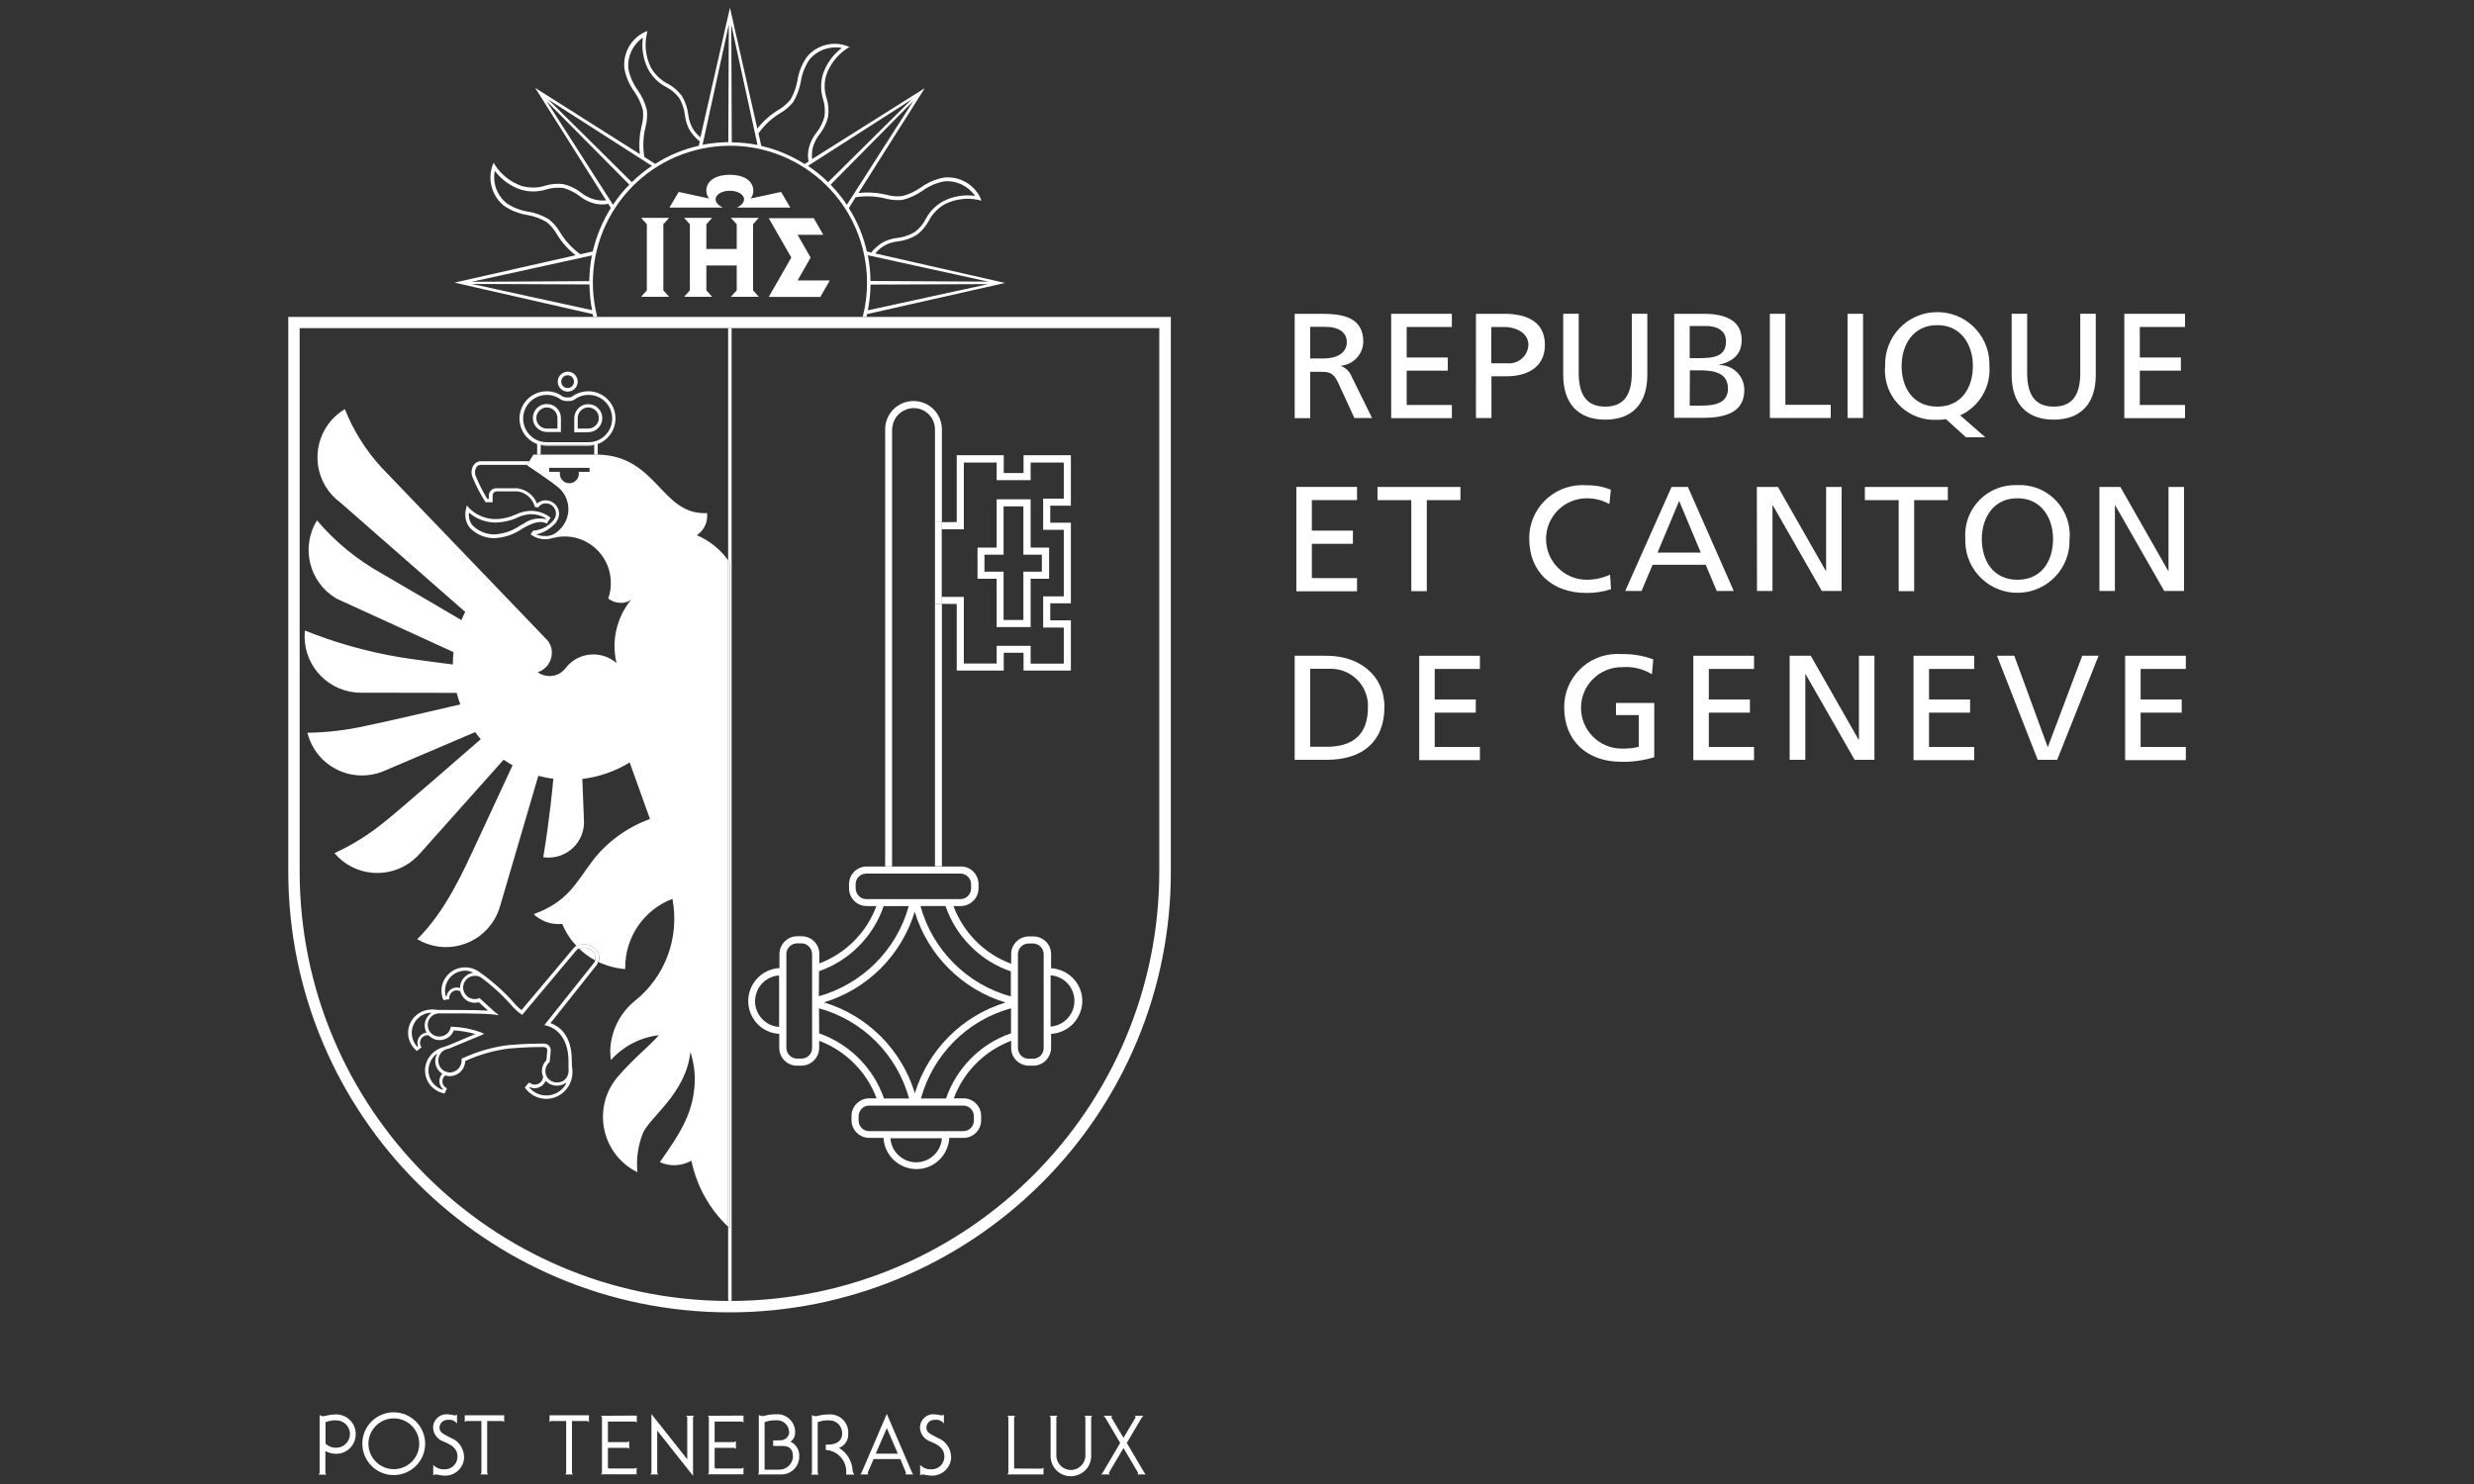 <svg xmlns="http://www.w3.org/2000/svg" xmlns:xlink="http://www.w3.org/1999/xlink" id="Calque_1" x="0px" y="0px" viewBox="0 0 150 90" style="enable-background:new 0 0 150 90;" xml:space="preserve"><rect x="0" y="0" width="150" height="90" fill="#333333" stroke="none"/><style type="text/css">	.st0{fill:url(#);}	.st1{fill:#FFFFFF;}	.st2{fill:none;stroke:#FFFFFF;stroke-width:0.225;}</style><g id="Groupe_33_00000152264739674385032650000005542521355384621234_" transform="translate(1160.608)">	<g>		<g id="Groupe_32_00000070828637556231092940000016530767386221558921_">			<path id="Trac&#xE9;_67_00000050625298333351865640000010657551179172244157_" class="st1" d="M-1124.67,19.05    c0.01,0.05,0.02,0.11,0.03,0.16h0.24c-1.14-4.45,1.54-8.97,5.99-10.11s8.97,1.54,10.11,5.99c0.35,1.35,0.35,2.77,0,4.12h0.03    l0.2,0c0,0,0.02-0.11,0.03-0.16l8.37-1.89l-7.87-1.79c0.14-0.16,0.3-0.31,0.48-0.43c0.27-0.17,0.58-0.27,0.9-0.3    c0.4-0.05,0.78-0.18,1.13-0.39c0.3-0.23,0.55-0.51,0.73-0.85c0.22-0.43,0.57-0.79,1-1.03c0.62-0.3,1.32-0.39,1.99-0.25l0.21,0.05    l-0.08-0.2c-0.41-0.82-1.29-1.3-2.2-1.2c-0.5,0.09-0.98,0.3-1.4,0.6c-0.34,0.24-0.72,0.42-1.12,0.52    c-0.33,0.04-0.66,0.01-0.97-0.08c-0.55-0.13-1.13-0.17-1.69-0.1l4.02-6.36l-6.83,4.3c-0.02-0.22-0.01-0.44,0.03-0.65    c0.08-0.31,0.22-0.6,0.42-0.85c0.25-0.32,0.43-0.68,0.52-1.07c0.05-0.37,0.03-0.75-0.09-1.11c-0.15-0.46-0.16-0.95-0.02-1.42    c0.23-0.65,0.66-1.21,1.23-1.59l0.18-0.11l-0.2-0.08c-0.87-0.29-1.83-0.01-2.4,0.7c-0.29,0.42-0.48,0.91-0.56,1.41    c-0.07,0.41-0.21,0.8-0.42,1.16c-0.21,0.25-0.46,0.47-0.74,0.63c-0.49,0.3-0.92,0.68-1.27,1.13l-1.66-7.33l-1.79,7.86    c-0.17-0.14-0.32-0.31-0.44-0.49c-0.16-0.27-0.27-0.58-0.3-0.9c-0.05-0.4-0.18-0.78-0.39-1.13c-0.23-0.3-0.51-0.55-0.85-0.73    c-0.43-0.22-0.79-0.57-1.03-1c-0.3-0.62-0.39-1.32-0.25-1.99l0.05-0.21l-0.2,0.08c-0.82,0.41-1.3,1.29-1.2,2.2    c0.09,0.51,0.3,0.98,0.6,1.4c0.24,0.34,0.42,0.72,0.52,1.12c0.04,0.33,0.01,0.66-0.08,0.97c-0.13,0.56-0.17,1.13-0.1,1.7    l-6.35-4.02l4.3,6.82c-0.22,0.02-0.44,0.01-0.66-0.04c-0.31-0.08-0.6-0.22-0.85-0.42c-0.32-0.25-0.68-0.43-1.07-0.52    c-0.37-0.05-0.75-0.02-1.11,0.09c-0.46,0.15-0.96,0.15-1.43,0.02c-0.65-0.23-1.21-0.66-1.59-1.23l-0.11-0.18l-0.08,0.2    c-0.29,0.87-0.01,1.83,0.71,2.41c0.42,0.29,0.91,0.48,1.41,0.56c0.41,0.07,0.8,0.21,1.16,0.42c0.26,0.2,0.47,0.46,0.63,0.74    c0.3,0.49,0.68,0.92,1.14,1.28l-7.34,1.66L-1124.67,19.05z M-1107.99,18.82c0.1-0.51,0.16-1.04,0.16-1.56l7.14-0.03    L-1107.99,18.82z M-1100.69,17.08l-7.14-0.04c0-0.52-0.06-1.05-0.16-1.56L-1100.69,17.08z M-1106.92,12.04    c0.34,0.09,0.7,0.12,1.05,0.08c0.43-0.11,0.83-0.3,1.19-0.55c0.39-0.28,0.84-0.48,1.31-0.57c0.74-0.07,1.46,0.27,1.88,0.88    c-0.66-0.09-1.33,0.02-1.92,0.32c-0.46,0.25-0.84,0.63-1.08,1.1c-0.16,0.31-0.39,0.58-0.67,0.78c-0.32,0.19-0.68,0.31-1.05,0.35    c-0.35,0.04-0.69,0.15-0.99,0.34c-0.43,0.33-0.53,0.46-0.57,0.55l-0.28-0.07c-0.21-0.93-0.58-1.82-1.09-2.63l0.41-0.66    C-1108.12,11.87-1107.51,11.89-1106.92,12.04 M-1109.26,12.42c-0.29-0.43-0.62-0.84-0.99-1.22l5.02-5.08L-1109.26,12.42z     M-1105.33,6.03l-5.07,5.02c-0.37-0.37-0.78-0.7-1.22-0.99L-1105.33,6.03z M-1113.3,6.86c0.31-0.18,0.58-0.41,0.8-0.69    c0.22-0.38,0.37-0.8,0.45-1.23c0.07-0.48,0.25-0.93,0.52-1.33c0.48-0.57,1.23-0.84,1.96-0.7c-0.53,0.4-0.93,0.95-1.14,1.58    c-0.15,0.5-0.15,1.04,0.01,1.54c0.1,0.33,0.13,0.68,0.08,1.03c-0.09,0.36-0.26,0.7-0.49,0.99c-0.22,0.27-0.38,0.6-0.46,0.94    c-0.06,0.26-0.07,0.54-0.01,0.8l-0.24,0.16c-0.81-0.51-1.7-0.89-2.63-1.1l-0.17-0.76C-1114.27,7.59-1113.82,7.17-1113.3,6.86     M-1114.68,8.79c-0.51-0.1-1.04-0.15-1.56-0.16l-0.03-7.13L-1114.68,8.79z M-1116.42,1.49l-0.03,7.13    c-0.52,0.01-1.05,0.06-1.56,0.16L-1116.42,1.49z M-1132,17.22l7.13,0.03c0.01,0.52,0.06,1.05,0.16,1.56L-1132,17.22z     M-1121.47,7.71c0.09-0.34,0.12-0.7,0.08-1.05c-0.11-0.43-0.3-0.83-0.55-1.19c-0.28-0.39-0.48-0.83-0.57-1.31    c-0.07-0.74,0.27-1.46,0.88-1.88c-0.09,0.66,0.02,1.33,0.32,1.92c0.25,0.46,0.63,0.84,1.1,1.08c0.31,0.16,0.57,0.39,0.78,0.66    c0.19,0.32,0.31,0.68,0.35,1.05c0.04,0.35,0.15,0.69,0.34,0.99c0.34,0.45,0.47,0.53,0.56,0.58l-0.06,0.28    c-0.94,0.21-1.83,0.58-2.64,1.1l-0.66-0.42C-1121.64,8.91-1121.62,8.3-1121.47,7.71 M-1121.08,10.06    c-0.44,0.29-0.84,0.62-1.22,0.99l-5.07-5.02L-1121.08,10.06z M-1127.47,6.13l5.02,5.07c-0.37,0.37-0.7,0.78-0.99,1.22    L-1127.47,6.13z M-1126.65,14.09c-0.18-0.31-0.41-0.58-0.69-0.8c-0.38-0.22-0.8-0.38-1.23-0.45c-0.47-0.07-0.93-0.25-1.33-0.52    c-0.58-0.48-0.85-1.22-0.71-1.96c0.4,0.53,0.95,0.93,1.58,1.14c0.5,0.15,1.04,0.15,1.54-0.01c0.33-0.1,0.68-0.13,1.03-0.09    c0.36,0.1,0.7,0.26,0.99,0.49c0.27,0.22,0.6,0.38,0.94,0.46c0.26,0.06,0.54,0.07,0.8,0.01l0.16,0.25    c-0.51,0.81-0.88,1.71-1.1,2.64l-0.75,0.17C-1125.91,15.07-1126.33,14.61-1126.65,14.09 M-1124.72,15.49    c-0.1,0.51-0.15,1.03-0.16,1.56l-7.13,0.04L-1124.72,15.49z"></path>			<path id="Trac&#xE9;_68_00000013894965084411388350000002140122519515178889_" class="st1" d="M-1143.13,19.22v33.62    c0,14.78,11.98,26.75,26.76,26.75c7.09,0,13.89-2.82,18.91-7.83c5.03-5.01,7.86-11.82,7.84-18.92V19.22L-1143.13,19.22z     M-1116.25,78.89h-0.21v0.01c-14.36-0.05-25.98-11.7-25.98-26.06V19.9l26.19,0V78.89z M-1090.32,52.84    c0,14.34-11.59,25.99-25.93,26.06v-59l25.93,0V52.84z"></path>							<rect id="Rectangle_2485_00000084498928093818424650000018061924862133203129_" x="-1103.92" y="36.64" class="st1" width="0.42" height="15.9"></rect>			<path id="Trac&#xE9;_69_00000033343884660330791040000000287885866598468786_" class="st1" d="M-1106.52,26.03    c0-0.07,0.01-0.14,0.03-0.2c0.04-0.27,0.17-0.51,0.36-0.7c0.08-0.08,0.17-0.15,0.27-0.2c0.61-0.36,1.4-0.16,1.76,0.45    c0.12,0.2,0.18,0.43,0.18,0.66v5.63h0.42v-5.63c0-0.95-0.77-1.72-1.72-1.72c-0.95,0-1.72,0.77-1.72,1.72v26.51h0.42    L-1106.52,26.03z"></path>			<path id="Trac&#xE9;_70_00000099635793282478518460000000139427834261138052_" class="st1" d="M-1130.64,32.64    c0.6-0.03,1.18-0.22,1.67-0.56c0.07-0.04,0.15-0.08,0.21-0.12c0.75-0.41,1.06-0.3,1.21-0.25l0.02,0.01l0.08,0.03l0.04-0.07    l0.13-0.2l0.05-0.08l-0.07-0.06c-0.33-0.24-0.73-0.36-1.14-0.36c-0.31,0.01-0.61,0.09-0.89,0.22c-0.39,0.18-0.81,0.28-1.23,0.28    c-0.6,0-1.18-0.24-1.61-0.67l-0.14-0.16l-0.04,0.2c-0.11,0.4-0.03,0.83,0.22,1.15C-1131.74,32.41-1131.2,32.64-1130.64,32.64     M-1132.17,31.09c0.45,0.39,1.02,0.6,1.62,0.6c0.45-0.01,0.9-0.11,1.31-0.3c0.25-0.12,0.53-0.19,0.81-0.21    c0.33,0,0.65,0.09,0.93,0.26l-0.03,0.04c-0.46-0.1-0.95,0-1.33,0.28c-0.07,0.04-0.14,0.08-0.22,0.12c-0.46,0.32-1,0.5-1.56,0.53    c-0.5,0-0.97-0.2-1.32-0.55C-1132.13,31.65-1132.21,31.37-1132.17,31.09"></path>			<path id="Trac&#xE9;_71_00000150080804459672144690000000375672011981984189_" class="st1" d="M-1126.19,23.75    c0.33,0,0.61-0.27,0.61-0.6c0-0.33-0.27-0.61-0.6-0.61c-0.33,0-0.61,0.27-0.61,0.6C-1126.8,23.47-1126.53,23.75-1126.19,23.75     M-1126.47,22.87c0.15-0.15,0.4-0.15,0.55,0c0.15,0.15,0.15,0.4,0,0.55c-0.15,0.15-0.4,0.15-0.55,0l0,0    c-0.07-0.07-0.11-0.17-0.11-0.28C-1126.58,23.04-1126.54,22.94-1126.47,22.87"></path>			<path id="Trac&#xE9;_72_00000163033552996089256380000017799790872569977993_" class="st1" d="M-1113.36,62.7v0.86    c0,0.59,0.48,1.07,1.08,1.07h0.26c0.59,0,1.07-0.48,1.08-1.07v-0.44c1.61,0.61,2.88,1.88,3.48,3.49h-0.44    c-0.59,0-1.08,0.48-1.08,1.07v0.26c0,0.59,0.48,1.07,1.08,1.07h0.86c0.06,1.1,1,1.94,2.1,1.89c1.02-0.05,1.83-0.87,1.89-1.89    h0.86c0.59,0,1.07-0.48,1.07-1.07v-0.26c0-0.59-0.48-1.07-1.07-1.07c0,0,0,0,0,0h-0.59c0.6-1.61,1.87-2.88,3.48-3.49v0.44    c0,0.59,0.48,1.07,1.08,1.07h0.26c0.59,0,1.07-0.48,1.08-1.07V62.7c1.1-0.06,1.94-1,1.89-2.09c-0.05-1.02-0.87-1.83-1.89-1.89    v-0.86c0-0.59-0.48-1.07-1.08-1.07l-0.26,0c-0.59,0-1.08,0.48-1.08,1.07v0.59c-1.62-0.6-2.89-1.88-3.5-3.5h0.44    c0.59,0,1.08-0.48,1.08-1.07c0,0,0,0,0,0v-0.26c0-0.59-0.48-1.08-1.08-1.07h-5.7c-0.59,0-1.07,0.48-1.07,1.07v0.26    c0,0.59,0.48,1.07,1.07,1.07c0,0,0,0,0,0h0.59c-0.6,1.61-1.86,2.87-3.46,3.48v-0.58c0-0.59-0.48-1.07-1.08-1.07h-0.26    c-0.59,0-1.07,0.48-1.08,1.07v0.86c-1.1,0.06-1.94,1-1.89,2.09C-1115.19,61.84-1114.38,62.65-1113.36,62.7 M-1096.91,59.15    c0.86,0.06,1.51,0.81,1.44,1.67c-0.06,0.77-0.67,1.38-1.44,1.44V59.15z M-1098.89,57.86c0-0.17,0.07-0.33,0.19-0.45    c0.12-0.12,0.28-0.19,0.46-0.19h0.26c0.36,0,0.65,0.29,0.65,0.65v5.7c0,0.36-0.29,0.64-0.65,0.64h-0.26    c-0.36,0-0.64-0.29-0.65-0.64V57.86z M-1105.06,70.49c-0.82,0-1.51-0.64-1.56-1.46h3.12    C-1103.55,69.85-1104.24,70.49-1105.06,70.49 M-1102.21,67.05c0.36,0,0.65,0.29,0.65,0.65c0,0,0,0,0,0v0.26    c0,0.36-0.29,0.64-0.65,0.64l-5.7,0c-0.36,0-0.64-0.29-0.64-0.64l0,0V67.7c0-0.36,0.29-0.65,0.64-0.65c0,0,0,0,0,0H-1102.21z     M-1099.32,62.67c-1.85,0.64-3.29,2.1-3.93,3.95l-1.52,0c0.73-2.66,2.8-4.74,5.46-5.47V62.67z M-1105.14,66.3    c-0.8-2.64-2.87-4.71-5.51-5.51c2.64-0.8,4.7-2.86,5.5-5.5c0.8,2.64,2.87,4.71,5.51,5.51    C-1102.27,61.6-1104.33,63.67-1105.14,66.3 M-1101.75,57.39c0.68,0.69,1.52,1.21,2.43,1.52v1.52c-2.66-0.73-4.74-2.81-5.48-5.48    h1.52C-1102.96,55.88-1102.44,56.71-1101.75,57.39 M-1108.08,54.53c-0.36,0-0.64-0.29-0.65-0.65v-0.26    c0-0.36,0.29-0.64,0.65-0.64h5.7c0.36,0,0.65,0.29,0.65,0.64c0,0,0,0,0,0v0.26c0,0.36-0.29,0.65-0.65,0.65H-1108.08z     M-1110.95,58.9c1.84-0.64,3.29-2.1,3.92-3.95h1.52c-0.73,2.65-2.8,4.72-5.45,5.47L-1110.95,58.9z M-1110.95,61.15    c2.66,0.73,4.73,2.81,5.46,5.47l-1.52,0c-0.64-1.85-2.09-3.3-3.93-3.95L-1110.95,61.15z M-1112.93,57.86    c0-0.36,0.29-0.64,0.65-0.65h0.26c0.36,0,0.64,0.29,0.65,0.65v5.7c0,0.36-0.29,0.64-0.65,0.64h-0.26c-0.36,0-0.64-0.29-0.65-0.64    V57.86z M-1114.37,59.61c0.27-0.27,0.63-0.43,1-0.45v3.12c-0.82-0.05-1.46-0.74-1.46-1.56    C-1114.82,60.3-1114.66,59.9-1114.37,59.61"></path>			<path id="Trac&#xE9;_73_00000036963108678546320010000008792823155871389351_" class="st1" d="M-1136.73,85.65    c-1.05,0-1.91,0.85-1.91,1.9c0,1.05,0.85,1.91,1.9,1.91c1.05,0,1.91-0.85,1.91-1.9C-1134.83,86.51-1135.68,85.66-1136.73,85.65    C-1136.73,85.65-1136.73,85.65-1136.73,85.65 M-1136.73,89.1c-0.85,0-1.54-0.69-1.54-1.54c0-0.85,0.69-1.54,1.54-1.54    c0.85,0,1.54,0.69,1.54,1.54c0,0,0,0,0,0C-1135.19,88.41-1135.88,89.1-1136.73,89.1"></path>			<path id="Trac&#xE9;_74_00000067226117999697371460000009028567305421611683_" class="st1" d="M-1127.29,86.24    c0.03-0.02,0.07-0.04,0.1-0.06h0.91v3.13c0,0.03-0.06,0.11-0.06,0.11h0.47c0,0-0.06-0.08-0.06-0.11v-3.13h0.93    c0.04,0.02,0.07,0.04,0.1,0.06v-0.41h-2.39V86.24z"></path>			<path id="Trac&#xE9;_75_00000136396257514533523580000001401637617628187571_" class="st1" d="M-1132.43,86.24    c0.03-0.02,0.06-0.04,0.1-0.06h0.91v3.13c0,0.03-0.06,0.11-0.06,0.11h0.47c0,0-0.06-0.08-0.06-0.11v-3.13h0.93    c0.04,0.02,0.07,0.04,0.1,0.06v-0.41l-2.39,0V86.24z"></path>			<path id="Trac&#xE9;_76_00000072973131472580409290000004869777857016724399_" class="st1" d="M-1123.75,85.86h-0.42    c0,0,0.06,0.07,0.06,0.1v3.34c-0.01,0.04-0.03,0.08-0.06,0.11h2.16V89c0,0-0.08,0.06-0.11,0.06h-1.56    c-0.03-0.01-0.05-0.02-0.07-0.04v-1.21h1.18c0.04,0,0.11,0.06,0.11,0.06V87.4c-0.03,0.03-0.07,0.05-0.11,0.06h-1.18v-1.25h1.64    c0.03,0,0.11,0.06,0.11,0.06v-0.42L-1123.75,85.86L-1123.75,85.86z"></path>			<path id="Trac&#xE9;_77_00000145050890208892688930000015821136487101390232_" class="st1" d="M-1117.27,85.86h-0.42    c0,0,0.06,0.07,0.06,0.1v3.34c0,0.03-0.06,0.11-0.06,0.11h2.16V89c0,0-0.08,0.06-0.11,0.06h-1.56c-0.03-0.01-0.05-0.02-0.08-0.04    v-1.21h1.18c0.04,0,0.11,0.06,0.11,0.06V87.4c-0.03,0.03-0.07,0.05-0.11,0.06h-1.18v-1.25h1.64c0.03,0,0.11,0.06,0.11,0.06v-0.42    L-1117.27,85.86L-1117.27,85.86z"></path>			<path id="Trac&#xE9;_78_00000043444501641544377030000000553306521476919939_" class="st1" d="M-1118.94,85.86h-0.06    c0,0,0.06,0.08,0.06,0.11v2.53l-2.17-2.74v3.55c0,0.03-0.06,0.11-0.06,0.11h0.47c-0.03-0.03-0.05-0.07-0.06-0.11v-2.55l2.17,2.74    v-3.53c0-0.03,0.06-0.11,0.06-0.11L-1118.94,85.86L-1118.94,85.86z"></path>			<path id="Trac&#xE9;_79_00000149346429238625339400000009389659536919663759_" class="st1" d="M-1140.22,85.78    c-0.22,0-0.45,0.03-0.66,0.09c-0.04,0.01-0.09,0.02-0.14,0.02c-0.03,0-0.07-0.01-0.1-0.02c-0.04-0.01-0.08-0.03-0.11-0.05v3.5    c0,0.03-0.06,0.11-0.06,0.11h0.47c-0.03-0.03-0.05-0.07-0.06-0.11v-1.32c0.2,0.11,0.42,0.17,0.65,0.17    c0.66,0,1.19-0.53,1.19-1.19C-1139.03,86.31-1139.57,85.78-1140.22,85.78 M-1140.22,87.8c-0.24,0.01-0.48-0.08-0.65-0.25v-1.3    c0.21-0.08,0.43-0.12,0.65-0.11c0.46,0,0.83,0.37,0.83,0.83C-1139.39,87.43-1139.77,87.8-1140.22,87.8"></path>			<path id="Trac&#xE9;_80_00000133510668227326159070000003535444213932011963_" class="st1" d="M-1133.26,87.21    c-0.46-0.25-0.7-0.31-0.7-0.64c0.01-0.26,0.23-0.47,0.5-0.46c0.01,0,0.01,0,0.02,0c0.2-0.03,0.41,0.05,0.54,0.22v-0.54    c-0.03,0.03-0.07,0.04-0.12,0.05c-0.06,0-0.33-0.07-0.49-0.07c-0.45-0.02-0.82,0.34-0.84,0.78c0,0.01,0,0.01,0,0.02    c0.01,0.39,0.27,0.74,0.65,0.86c0.28,0.13,0.83,0.32,0.83,0.9c0.01,0.43-0.34,0.78-0.76,0.78c-0.02,0-0.03,0-0.05,0    c-0.25,0.01-0.49-0.09-0.66-0.27v0.63c0.04-0.03,0.1-0.04,0.15-0.05c0.07,0,0.32,0.07,0.49,0.07c0.63,0.05,1.19-0.43,1.23-1.06    c0-0.03,0-0.06,0-0.09C-1132.49,87.84-1132.79,87.39-1133.26,87.21"></path>			<path id="Trac&#xE9;_81_00000175319658534291491180000017547519889864161187_" class="st1" d="M-1112.68,87.43    c0.18-0.12,0.28-0.31,0.28-0.53c0.03-0.6-0.44-1.11-1.03-1.13c-0.05,0-0.11,0-0.16,0c-0.22,0-0.45,0.03-0.66,0.09    c-0.04,0.01-0.09,0.02-0.14,0.02c-0.03,0-0.07-0.01-0.1-0.02c-0.04-0.01-0.08-0.03-0.11-0.05v3.5c0,0.03-0.06,0.11-0.06,0.11    h0.47l0,0h0.98c0.59-0.01,1.06-0.49,1.06-1.08C-1112.12,87.96-1112.33,87.6-1112.68,87.43 M-1113.37,89.13h-0.88v-2.88    c0.21-0.08,0.43-0.12,0.65-0.11c0.4-0.06,0.77,0.22,0.83,0.62c0.01,0.05,0.01,0.1,0.01,0.15c-0.04,0.25-0.26,0.44-0.52,0.44    c-0.23,0-0.27,0.01-0.45,0.01v0.33l0.55,0c0.57,0,0.65,0.33,0.65,0.67C-1112.56,88.8-1112.93,89.14-1113.37,89.13"></path>			<path id="Trac&#xE9;_82_00000011719633064253347060000013991649889512341134_" class="st1" d="M-1109.74,87.81    c0.35-0.13,0.58-0.47,0.56-0.84c0.05-0.61-0.41-1.15-1.02-1.19c-0.06,0-0.11,0-0.17,0c-0.22,0-0.45,0.03-0.66,0.09    c-0.04,0.01-0.09,0.02-0.14,0.02c-0.03,0-0.07-0.01-0.1-0.02c-0.03-0.01-0.11-0.05-0.11-0.05v3.5c0,0.03-0.06,0.11-0.06,0.11    h0.47c0,0-0.06-0.08-0.06-0.11v-3.07c0.21-0.08,0.43-0.12,0.65-0.11c0.43-0.03,0.8,0.29,0.83,0.72c0,0.04,0,0.08,0,0.12    c0,0.39-0.34,0.63-0.83,0.63h-0.16v0.32c0.72,0.05,1.28,0.66,1.24,1.39v0.11h0.49c-0.04-0.06-0.08-0.13-0.1-0.2    C-1108.93,88.64-1109.24,88.11-1109.74,87.81"></path>			<path id="Trac&#xE9;_83_00000120539368244220945900000007548292006840089262_" class="st1" d="M-1106.84,85.75l-1.53,3.56    c-0.02,0.04-0.05,0.08-0.08,0.11h0.49c0,0-0.05-0.06-0.04-0.11l0.36-0.82h1.62l0.34,0.82c0.01,0.05-0.04,0.11-0.04,0.11h0.49    c-0.03-0.03-0.06-0.07-0.08-0.11L-1106.84,85.75z M-1107.51,88.16l0.67-1.55l0.67,1.55H-1107.51z"></path>			<path id="Trac&#xE9;_84_00000092430296504380659150000009486449383963949499_" class="st1" d="M-1103.74,87.21    c-0.46-0.25-0.7-0.31-0.7-0.64c0.01-0.27,0.23-0.47,0.5-0.46c0.01,0,0.01,0,0.02,0c0.2-0.03,0.41,0.05,0.54,0.22v-0.54    c-0.03,0.03-0.07,0.04-0.12,0.05c-0.06,0-0.33-0.07-0.49-0.07c-0.45-0.02-0.82,0.34-0.84,0.78c0,0.01,0,0.01,0,0.02    c0.01,0.39,0.27,0.74,0.65,0.86c0.28,0.13,0.83,0.32,0.83,0.9c0.01,0.43-0.34,0.78-0.76,0.78c-0.02,0-0.03,0-0.05,0    c-0.25,0.01-0.49-0.09-0.66-0.27v0.63c0.04-0.03,0.09-0.04,0.15-0.05c0.07,0,0.32,0.07,0.49,0.07c0.64,0.05,1.19-0.43,1.24-1.06    c0-0.03,0-0.06,0-0.09C-1102.96,87.84-1103.27,87.39-1103.74,87.21"></path>			<path id="Trac&#xE9;_85_00000108999637108945290240000010133393145032118410_" class="st1" d="M-1091.23,89.31l-1.06-1.8l0.91-1.54    c0.03-0.04,0.06-0.08,0.1-0.11h-0.52c0,0,0.06,0.07,0.04,0.11l-0.73,1.23l-0.73-1.23c-0.02-0.04,0.04-0.11,0.04-0.11h-0.52    c0.03,0.03,0.07,0.07,0.1,0.11l0.91,1.54l-1.06,1.8c-0.03,0.04-0.06,0.08-0.1,0.11h0.52c0,0-0.06-0.07-0.04-0.11l0.88-1.49    l0.88,1.49c0.02,0.04-0.04,0.11-0.04,0.11h0.52C-1091.17,89.39-1091.21,89.35-1091.23,89.31"></path>			<path id="Trac&#xE9;_86_00000141454610869782316620000003811513810206578344_" class="st1" d="M-1094.8,85.86h-0.06    c0.03,0.03,0.05,0.07,0.06,0.11v2.3l0,0c0,0.48-0.39,0.88-0.88,0.88c-0.48,0-0.88-0.39-0.88-0.88c0,0,0,0,0,0v-2.3    c0-0.03,0.06-0.11,0.06-0.11h-0.47c0,0,0.06,0.08,0.06,0.11v2.3c-0.02,0.68,0.52,1.25,1.2,1.26s1.25-0.52,1.26-1.2    c0-0.02,0-0.04,0-0.06v-2.3c0-0.03,0.06-0.11,0.06-0.11H-1094.8z"></path>			<path id="Trac&#xE9;_87_00000084528397294458068700000016784913510388676504_" class="st1" d="M-1099.12,89.06v-3.09    c0-0.04,0.06-0.11,0.06-0.11h-0.47c0,0,0.06,0.08,0.06,0.11v3.34c0,0.03-0.06,0.11-0.06,0.11h2.19v-0.41    c-0.03,0.03-0.07,0.05-0.11,0.06L-1099.12,89.06z"></path>			<path id="Trac&#xE9;_88_00000061443629662800285100000002170969266855715995_" class="st1" d="M-1102.17,32.09v-4.04l1.99,0v1.07    h2.06v-1.07h2.01v2.19h-1.25v1.89h1.25v4.04h-1.25v1.89h1.25v2.19h-2.01v-1.08h-2.06v1.07h-1.99v-4.04h-1.33v0.42l0.9,0.01v4.04    h2.85v-1.08h1.2v1.08h2.87v-3.05h-1.25v-1.03h1.25V31.7h-1.25v-1.03h1.25v-3.06l-2.87,0v1.08h-1.2v-1.08l-2.85,0v4.05l-0.9,0.01    v0.43H-1102.17z"></path>			<path id="Trac&#xE9;_89_00000053532537538452261690000003106210879105990819_" class="st1" d="M-1103.92,36.64h0.42v-0.42h-0.01    v-4.13h0.01v-0.43h-0.42V36.64z"></path>			<path id="Trac&#xE9;_90_00000017479461884348817610000008978725476444495771_" class="st1" d="M-1100.18,38.03l2.06,0V35.1h1.12    v-1.89l-1.12,0v-2.93h-2.06v2.93h-1.16v1.89h1.16V38.03z M-1100.92,34.67v-1.03h1.16v-2.93h1.2v2.93h1.12v1.03h-1.12v2.93h-1.2    v-2.93H-1100.92z"></path>			<path id="Trac&#xE9;_91_00000173159812856562757460000017520789005206256023_" class="st1" d="M-1127.82,26.95l3.24,0v0.62h0.13    c0.03,0,0.05,0,0.08,0v-0.64c0.85-0.31,1.29-1.26,0.98-2.12c-0.24-0.65-0.86-1.08-1.55-1.08c-0.36,0-0.71,0.12-1,0.33    c-0.07,0.04-0.15,0.05-0.22,0.04h-0.04c-0.09,0.01-0.18-0.01-0.27-0.04c-0.29-0.22-0.63-0.33-0.99-0.33    c-0.91,0-1.65,0.74-1.65,1.65c0,0.44,0.17,0.86,0.48,1.17c0.17,0.17,0.37,0.3,0.59,0.38v0.64h0.21L-1127.82,26.95z     M-1128.47,26.4c-0.56-0.56-0.56-1.47,0-2.03c0.51-0.51,1.31-0.56,1.88-0.13c0.12,0.06,0.26,0.09,0.4,0.08h0.04    c0.12,0.01,0.25-0.01,0.36-0.08c0.25-0.19,0.55-0.29,0.87-0.29c0.79,0,1.43,0.64,1.43,1.43c0,0,0,0,0,0    c0,0.79-0.64,1.44-1.43,1.44c0,0,0,0,0,0h-2.53C-1127.84,26.82-1128.2,26.67-1128.47,26.4"></path>			<path id="Trac&#xE9;_92_00000178192487808724056670000006497838950251100800_" class="st1" d="M-1127.81,26.99    c0.12,0.03,0.24,0.04,0.36,0.04l2.53,0c0.12,0,0.24-0.01,0.35-0.04v0.58l0,0v-0.62l-3.24,0v0.62l0,0L-1127.81,26.99z"></path>			<path id="Trac&#xE9;_93_00000165200698450747432230000013757831926168630144_" class="st1" d="M-1126.71,26.2h0.11v-0.85    c0-0.47-0.38-0.85-0.85-0.85c-0.47,0-0.85,0.38-0.85,0.85c0,0.47,0.38,0.85,0.85,0.85L-1126.71,26.2z M-1128.09,25.35    c0-0.35,0.29-0.64,0.64-0.64s0.64,0.29,0.64,0.64v0.64c-0.21,0-0.64,0-0.64,0C-1127.81,25.99-1128.09,25.71-1128.09,25.35    C-1128.09,25.35-1128.09,25.35-1128.09,25.35"></path>			<path id="Trac&#xE9;_94_00000167376689395739146070000016049773898860337543_" class="st1" d="M-1124.94,26.21    c0.47,0,0.85-0.38,0.85-0.85c0-0.47-0.38-0.85-0.85-0.85c-0.47,0-0.85,0.38-0.85,0.86v0.85h0.11L-1124.94,26.21z M-1125.58,25.35    c0-0.35,0.29-0.64,0.64-0.64s0.64,0.29,0.64,0.64c0,0.35-0.29,0.64-0.64,0.64c0,0-0.43,0-0.64,0V25.35z"></path>			<path id="Trac&#xE9;_95_00000017482585708168321330000009170764664206107580_" class="st1" d="M-1116.36,11.57    c0.82,0,1.24,0.62,0.43,1.02l3.24,0l-0.56-0.95l-1.85,0.4c0.34-0.38,0.27-1.43-1.25-1.44h-0.01c-1.53,0.01-1.6,1.05-1.25,1.44    l-1.85-0.4l-0.56,0.95l3.24,0C-1117.6,12.19-1117.17,11.57-1116.36,11.57"></path>			<path id="Trac&#xE9;_96_00000114765107984001007430000014313163335118368435_" class="st1" d="M-1120.04,13.21l-1.7,0l0.35,0.39v4.01    l-0.35,0.39h1.7l-0.35-0.39v-4.01L-1120.04,13.21z"></path>			<path id="Trac&#xE9;_97_00000014609915271194902230000003760202232849108920_" class="st1" d="M-1114.6,13.21l-1.7,0l0.36,0.39v1.5    l-1.84,0v-1.5l0.35-0.39l-1.7,0l0.35,0.39v4.01l-0.35,0.39h1.7l-0.35-0.39v-1.51h1.84v1.51l-0.36,0.39h1.7l-0.35-0.39v-4.01    L-1114.6,13.21z"></path>			<path id="Trac&#xE9;_98_00000080896520651046008710000017280653232630209947_" class="st1" d="M-1111.46,15.62l-0.79-1.38l1.56,0    l-0.58-1.01l-2.73,0l1.37,2.39l-1.37,2.39l3.13,0l0.57-1h-1.95L-1111.46,15.62z"></path>			<path id="Trac&#xE9;_99_00000155121869493286086930000000544926678262968982_" class="st1" d="M-1124.59,58.39L-1124.59,58.39    L-1124.59,58.39L-1124.59,58.39l-2.91,3.65l-0.1,0.13l0.16,0.04c0.84,0.24,1.32,1.07,1.3,2.22c0,0.08,0,0.12,0,0.17    c0.01,0.33,0.06,0.67-0.3,0.94c-0.3,0.18-0.68,0.13-0.93-0.12c-0.25-0.29-0.23-0.73,0.06-0.99l0.03-0.03l0-0.04    c0-0.02,0.06-0.46,0.06-0.65c0.01-0.11-0.03-0.22-0.11-0.3c-0.11-0.09-0.25-0.14-0.39-0.12h-0.09c-0.28,0-0.87,0-1.95,0.09    c-0.94,0.11-1.85,0.37-2.71,0.76l-0.08,0.03l-0.07,0.03v0.07c0.02,0.39-0.26,0.72-0.65,0.77c-0.39,0.03-0.73-0.26-0.76-0.65    c-0.04-0.39,0.24-0.75,0.63-0.79c0,0,0,0,0,0l1.93-0.8l0.22-0.1l-0.22-0.1c-0.55-0.2-1.12-0.31-1.71-0.33l-0.09-0.01l-0.02,0.09    c-0.1,0.37-0.49,0.59-0.87,0.49s-0.59-0.49-0.49-0.87c0.09-0.32,0.39-0.53,0.71-0.51h0.02c0.03,0,2.51-0.02,3.18,0.06l0.38,0.05    l-0.3-0.24l-0.83-0.76l-0.04-0.04l-0.06,0.02c-0.25,0.09-0.53,0.03-0.72-0.15c-0.28-0.27-0.29-0.7-0.03-0.99    c0.22-0.24,0.58-0.3,0.87-0.15c0.72,0.53,1.38,1.14,1.97,1.82c0.14,0.15,0.29,0.29,0.47,0.41l0.08,0.06l0.06-0.07    c0.12-0.15,3.07-3.65,3.23-3.85c0.04-0.05,0.1-0.09,0.16-0.12c-0.05-0.05-0.1-0.11-0.15-0.16c-0.07,0.04-0.13,0.09-0.18,0.15    c-0.14,0.18-2.72,3.24-3.16,3.76c-0.13-0.1-0.24-0.21-0.35-0.32c-0.6-0.7-1.28-1.32-2.02-1.86c-0.01-0.01-0.02-0.01-0.04-0.02    c-0.27-0.24-0.6-0.38-0.96-0.39c-0.78-0.03-1.44,0.57-1.48,1.35c-0.01,0.19,0.02,0.38,0.09,0.56l0.03,0.07l0.08-0.01l0.19-0.03    l0.08-0.01v-0.08c0-0.13,0.06-0.25,0.15-0.34c0.14-0.13,0.35-0.15,0.52-0.06c0.04,0.17,0.13,0.32,0.25,0.44    c0.23,0.23,0.56,0.31,0.87,0.22l0.56,0.51c-0.91-0.05-2.78-0.04-2.89-0.04c-0.05,0-0.09,0-0.14,0c-0.34-0.06-0.68-0.03-1,0.11    c-0.34,0.17-0.6,0.45-0.73,0.8c-0.2,0.54-0.04,1.15,0.39,1.53l0.06,0.05l0.06-0.05l0.15-0.12l0.07-0.05l-0.04-0.07    c-0.06-0.11-0.07-0.25-0.02-0.37c0.07-0.2,0.28-0.32,0.49-0.29c0.12,0.12,0.26,0.21,0.43,0.26c0.46,0.12,0.93-0.12,1.1-0.56    c0.44,0.03,0.87,0.1,1.3,0.22l-1.63,0.69c-0.14,0.05-0.19,0.06-0.26,0.09c-0.36,0.09-0.67,0.3-0.89,0.6    c-0.46,0.64-0.31,1.53,0.33,1.98c0.15,0.11,0.33,0.19,0.51,0.23l0.08,0.02l0.03-0.07l0.08-0.17l0.03-0.08l-0.07-0.04    c-0.11-0.07-0.18-0.18-0.2-0.31c-0.03-0.16,0.04-0.33,0.17-0.43c0.12,0.04,0.24,0.06,0.37,0.04c0.47-0.05,0.83-0.44,0.84-0.91    l0.02-0.01c0.84-0.38,1.73-0.64,2.65-0.75c1.07-0.09,1.63-0.09,1.93-0.09h0.09c0.08-0.01,0.17,0.01,0.24,0.06    c0.03,0.04,0.05,0.09,0.04,0.15c0,0.15-0.04,0.47-0.05,0.59c-0.16,0.16-0.26,0.38-0.27,0.6c-0.01,0.14,0.02,0.28,0.07,0.4    c-0.01,0.22-0.16,0.4-0.36,0.46c-0.14,0.04-0.28,0.02-0.41-0.06l-0.08-0.05l-0.06,0.07l-0.14,0.16l-0.06,0.07l0.05,0.07    c0.53,0.69,1.51,0.83,2.2,0.3c0.17-0.13,0.31-0.29,0.42-0.47c0.2-0.36,0.27-0.77,0.19-1.17c0-0.13-0.01-0.3-0.01-0.36    c0-1.47-0.68-2.05-1.29-2.27l2.81-3.54l0.01-0.01v-0.01c0.03-0.06,0.06-0.12,0.08-0.18c-0.07-0.03-0.13-0.06-0.2-0.09    C-1124.53,58.29-1124.55,58.35-1124.59,58.39 M-1132.71,59.92c-0.03-0.01-0.05-0.02-0.05-0.02c-0.2-0.04-0.42,0.01-0.57,0.15    c-0.11,0.1-0.19,0.24-0.21,0.39l-0.03,0.01c-0.2-0.65,0.17-1.33,0.81-1.53c0.13-0.04,0.27-0.06,0.41-0.05    c0.06,0,0.11,0.01,0.17,0.02l0.27,0.1c-0.21,0.03-0.41,0.13-0.55,0.29C-1132.63,59.45-1132.72,59.68-1132.71,59.92     M-1134.83,62.63c-0.2,0.06-0.36,0.21-0.43,0.4c-0.05,0.14-0.05,0.3,0,0.45l-0.03,0.02c-0.47-0.48-0.47-1.26,0.01-1.73    c0.1-0.1,0.21-0.18,0.33-0.23c0.06-0.04,0.13-0.06,0.19-0.08c0.11-0.03,0.21-0.04,0.32-0.04c-0.19,0.13-0.32,0.31-0.39,0.53    c-0.06,0.23-0.03,0.48,0.09,0.69L-1134.83,62.63 M-1133.74,66.06l-0.01,0.03c-0.65-0.19-1.02-0.87-0.83-1.52    c0.04-0.13,0.1-0.26,0.18-0.37c0.03-0.05,0.07-0.1,0.1-0.14c0.06-0.07,0.12-0.12,0.2-0.16c-0.22,0.38-0.13,0.86,0.2,1.14    c0.04,0.03,0.07,0.05,0.11,0.08c-0.14,0.14-0.2,0.35-0.17,0.55C-1133.93,65.82-1133.86,65.96-1133.74,66.06 M-1126.3,65.75    c-0.37,0.65-1.2,0.88-1.85,0.51c-0.14-0.08-0.26-0.18-0.36-0.3l0.02-0.03c0.16,0.07,0.33,0.09,0.49,0.04    c0.21-0.06,0.39-0.21,0.47-0.42l0,0c0.32,0.33,0.82,0.39,1.21,0.14c0.02-0.01,0.04-0.03,0.05-0.04    C-1126.28,65.69-1126.29,65.72-1126.3,65.75"></path>			<path id="Trac&#xE9;_100_00000109724892400174345600000017132906115278645387_" class="st1" d="M-1127.06,32.41L-1127.06,32.41    L-1127.06,32.41c-0.15,0.07-0.31,0.1-0.48,0.1c-0.19,0-0.38-0.03-0.56-0.1c0.43-0.09,0.81-0.31,1.11-0.62    c0.17-0.16,0.27-0.39,0.28-0.63c0-0.45-0.36-0.81-0.81-0.82c0,0,0,0,0,0c-0.19,0-0.38,0.07-0.53,0.2    c-0.2-0.51-0.66-0.86-1.2-0.93h-1.23c-0.26-0.02-0.48,0.18-0.49,0.43c0,0.02,0,0.04,0,0.06v0.16h-0.09    c-0.27-0.44-0.51-0.9-0.7-1.38c-0.08-0.18-0.06-0.38,0.04-0.55c0.06-0.09,0.16-0.14,0.26-0.14h2.83l0.13-0.22h-2.95    c-0.17,0-0.34,0.09-0.44,0.23c-0.14,0.22-0.17,0.5-0.07,0.74c0.21,0.51,0.46,1,0.76,1.47l0.03,0.05h0.43v-0.38    c0-0.08,0.02-0.15,0.07-0.21c0.06-0.05,0.13-0.07,0.21-0.07h1.23c0.51,0.07,0.92,0.44,1.05,0.94l0.19,0.04    c0.11-0.16,0.29-0.26,0.49-0.25c0.16,0,0.31,0.06,0.42,0.18c0.11,0.11,0.18,0.27,0.18,0.43c0,0.18-0.08,0.34-0.2,0.47    c-0.29,0.32-0.69,0.52-1.12,0.57h-0.06l-0.03,0.04l-0.07,0.1l-0.06,0.08l0.08,0.06c0.41,0.27,0.92,0.32,1.37,0.13l0,0l0,0    L-1127.06,32.41z"></path>			<path id="Trac&#xE9;_101_00000030472434084612148750000002481676280635261346_" class="st1" d="M-1118.36,32.46    c0.39-0.26,0.63-0.7,0.63-1.17c0-0.06,0-0.12-0.01-0.17c0,0-0.12,0-0.17,0c-2.62,0-2.92-3.49-6.46-3.55h-0.21l0,0l-3.24,0l0,0    h-0.45l-0.26,0.43h0.01l-0.13,0.22c0,0,1.34,0.89,1.87,1.32c0.74,0.61,0.85,1.7,0.24,2.44c-0.1,0.12-0.21,0.22-0.33,0.31    c-0.06,0.05-0.13,0.09-0.2,0.12l0.04,0.21c0.15-0.04,0.3-0.07,0.46-0.08c1.54-0.11,2.88,1.06,2.99,2.6c0,0.01,0,0.01,0,0.02    c0.03,0.38-0.02,0.77-0.15,1.14c0.22,0.17,0.48,0.26,0.76,0.26c0.23,0.01,0.45-0.06,0.63-0.19c-0.88,1.07-1.21,2.49-0.89,3.84    c-0.39-0.33-0.88-0.52-1.39-0.52c-0.66-0.01-1.29,0.3-1.69,0.82c-0.23,0.31-0.59,0.49-0.98,0.49c-0.26,0-0.51-0.08-0.72-0.23    c0.51-0.16,0.86-0.64,0.86-1.17c0.01-0.28-0.09-0.56-0.27-0.77l-10.05-10.47c-0.95-1.03-1.71-2.24-2.23-3.55    c-1.62,0.97-2.14,3.06-1.18,4.67c0.23,0.38,0.53,0.72,0.89,0.98l7.52,6.59l0.07,0.05c-0.08,0.16-0.16,0.33-0.23,0.51    c-0.15-0.09-3.28-1.93-4.8-2.81c-1.5-0.83-2.85-1.93-3.96-3.24c-0.99,1.61-0.49,3.72,1.13,4.71c0.02,0.01,0.05,0.03,0.07,0.04    l7.08,3.24c-0.03,0.24-0.04,0.48-0.04,0.72c0,0.01,0,0.02,0,0.03c-0.3-0.04-2.81-0.36-3.26-0.45c-1.96-0.33-3.87-0.87-5.71-1.61    c-0.01,0.12-0.02,0.24-0.02,0.36c0,1.88,1.53,3.41,3.41,3.41l5.81,0.01c0.06,0.24,0.14,0.47,0.22,0.7    c-0.12,0.03-4.89,1.14-5.68,1.29c-1.18,0.27-2.38,0.41-3.59,0.43c0.38,1.52,1.74,2.59,3.31,2.59c0.42,0,0.83-0.08,1.21-0.22    l5.65-2.41c0.12,0.16,0.21,0.28,0.34,0.43l0,0c0,0-5.17,4.51-5.88,5.05c-0.91,0.74-1.92,1.37-2.99,1.86    c1.22,1.44,3.37,1.61,4.81,0.39c0.15-0.13,0.29-0.27,0.42-0.42l5.03-5.64l0.01,0.01c0.17,0.12,0.35,0.23,0.53,0.33l-2.21,4.76    c-0.77,1.64-1.82,4.05-3.57,5.79c1.62,0.96,3.71,0.43,4.67-1.19c0.15-0.25,0.27-0.53,0.35-0.81l2.32-7.91    c0.3,0.08,0.6,0.14,0.91,0.18c-0.03,0.35-0.22,2.43-0.61,4.76c0.1,0.01,0.21,0.02,0.32,0.02c1.19,0,2.15-0.96,2.15-2.15l0,0    l-0.1-2.62h-0.01c1.02-0.12,2-0.46,2.88-1l1.23,3.43c-1.38,0.5-2.58,1.37-3.48,2.53c-1.03,1.38-1.51,2.49-3.57,3.24    c0.4,0.38,0.93,0.6,1.48,0.6c0.08,0,0.17,0,0.25-0.01c0.21,0.51,0.51,0.97,0.89,1.36c0.34-0.19,0.76-0.15,1.05,0.1    c0.27,0.19,0.37,0.54,0.26,0.85c0.51,0.24,1.06,0.39,1.62,0.43c0-0.04,0-0.07,0-0.1c0-1.85,1.14-3.5,2.86-4.16    c0.45,2.34-0.43,4.73-2.3,6.21c-0.9,0.74-1.43,1.83-1.47,3c0,0.19,0.02,0.38,0.04,0.57c0.75-0.84,1.79-1.38,2.91-1.51    c-0.52,0.61-1.52,1.39-2.49,2.52c-1.34,1.56-1.17,3.92,0.4,5.27c0.24,0.21,0.5,0.38,0.79,0.52c-0.08-0.79,0.03-1.58,0.31-2.32    c0.37-0.98,2.64-2.43,2.9-4.98c0.16,0.49,0.25,1.01,0.27,1.53c0,2.06-0.81,3.29-2.12,5.16c0.61,0.28,1.33,0.24,1.91-0.09    c0.32,1.53,1.09,2.93,2.23,4.01V33.98C-1116.95,33.3-1117.6,32.78-1118.36,32.46 M-1124.76,28.73h-0.65l0,0    c0,0.38-0.31,0.69-0.69,0.69c-0.38,0-0.69-0.31-0.69-0.69l-0.64,0v-0.47l2.67,0L-1124.76,28.73z M-1122.52,66.37l2.68-2.65    L-1122.52,66.37z"></path>			<path id="Trac&#xE9;_102_00000100379381831600916560000015699154145374148286_" class="st1" d="M-1127.81,27.57L-1127.81,27.57    L-1127.81,27.57l3.24,0l0,0L-1127.81,27.57z"></path>			<path id="Trac&#xE9;_103_00000181793573608971435040000000235317270878012085_" class="st1" d="M-1124.45,27.57h-0.12l0,0l0,0l0,0    h0.21l0,0c-0.03,0-0.05,0-0.08,0L-1124.45,27.57z"></path>							<rect id="Rectangle_2486_00000075881247017168322450000015571212183963835527_" x="-1124.58" y="27.57" class="st1" width="0" height="0"></rect>			<path id="Trac&#xE9;_104_00000161592866716355584480000014787295824806735025_" class="st1" d="M-1124.59,57.48    c-0.29-0.25-0.71-0.29-1.05-0.1c0.05,0.05,0.1,0.11,0.15,0.16c0.26-0.12,0.56-0.08,0.77,0.11c0.19,0.13,0.26,0.37,0.2,0.58    c0.06,0.03,0.13,0.06,0.2,0.09C-1124.21,58.01-1124.32,57.67-1124.59,57.48"></path>			<path id="Trac&#xE9;_105_00000054966205761850879310000011512812551671099540_" class="st1" d="M-1124.72,57.65    c-0.21-0.19-0.51-0.23-0.77-0.11c0.29,0.27,0.61,0.51,0.96,0.7C-1124.45,58.02-1124.53,57.78-1124.72,57.65"></path>			<path id="Trac&#xE9;_106_00000018950979479305392130000004037044824110047107_" class="st1" d="M-1128.51,28L-1128.51,28l-0.13,0.22    L-1128.51,28z"></path>			<path id="Trac&#xE9;_107_00000181787152824364313030000004047430430157813421_" class="st1" d="M-1127.06,32.41l0.04,0.2l0,0    L-1127.06,32.41L-1127.06,32.41"></path>			<path id="Trac&#xE9;_108_00000154420927862721176390000013986045540286736826_" class="st1" d="M-1126.86,32.29    c0.46-0.32,0.73-0.85,0.72-1.41C-1126.14,31.44-1126.41,31.96-1126.86,32.29"></path>			<path id="Trac&#xE9;_109_00000086673523366344525500000017574470832617986979_" class="st2" d="M-1127.43,28.73h0.65    c0,0.38,0.31,0.69,0.69,0.69c0.38,0,0.69-0.31,0.69-0.69l0,0h0.65v-0.47h-2.67V28.73z"></path>			<path id="Trac&#xE9;_110_00000157994855629546796570000007470057612172717440_" class="st1" d="M-1116.46,33.98    c0.03,0.05,0.08,0.09,0.11,0.14v40.36c-0.04-0.03-0.07-0.07-0.11-0.11v4.52h0.21V19.9h-0.21V33.98z"></path>			<path id="Trac&#xE9;_111_00000016064454415679038490000004916823903635559088_" class="st1" d="M-1116.47,74.37v4.52l0,0V74.37    L-1116.47,74.37"></path>			<path id="Trac&#xE9;_112_00000026885973511378832290000000678353611999018395_" class="st1" d="M-1116.46,33.98V19.9l0,0V33.98    L-1116.46,33.98"></path>			<path id="Trac&#xE9;_113_00000142880575637736767070000010737052096425920401_" class="st1" d="M-1116.35,74.48V34.12    c-0.03-0.05-0.07-0.09-0.11-0.14v40.39C-1116.43,74.41-1116.39,74.45-1116.35,74.48"></path>			<path id="Trac&#xE9;_114_00000120519442947413428480000008727876520228786085_" class="st1" d="M-1116.47,74.37L-1116.47,74.37V33.98    l0,0V74.37z"></path>			<path id="Trac&#xE9;_115_00000039118386307612512030000015895303383299859121_" class="st1" d="M-1082.11,19.03h1.61    c1.3,0,2.55,0.2,2.55,1.71c-0.02,0.75-0.61,1.37-1.35,1.44v0.02c0.29,0.11,0.53,0.34,0.64,0.63l1.24,2.52h-1.07l-1.01-2.19    c-0.29-0.61-0.6-0.61-1.1-0.61l-0.57,0v2.81h-0.94L-1082.11,19.03z M-1081.17,21.74h0.8c0.89,0,1.42-0.38,1.42-0.99    c0-0.57-0.45-0.93-1.32-0.93h-0.9V21.74z"></path>			<path id="Trac&#xE9;_116_00000060745657533423300200000017930807852274040199_" class="st1" d="M-1076.26,19.03l3.68,0v0.8h-2.74    v1.85h2.49v0.8h-2.49v2.08l2.74,0v0.8l-3.68,0V19.03z"></path>			<path id="Trac&#xE9;_117_00000113313343803266105700000005255030458190020275_" class="st1" d="M-1071.13,19.03h1.72    c1.34,0,2.47,0.45,2.47,1.89c0,1.4-1.14,1.9-2.32,1.9h-0.92v2.53h-0.94V19.03z M-1070.19,22.03l0.93,0    c0.64,0.08,1.23-0.37,1.31-1.01c0-0.03,0.01-0.07,0.01-0.1c0-0.8-0.87-1.09-1.45-1.09l-0.8,0L-1070.19,22.03z"></path>			<path id="Trac&#xE9;_118_00000065765206313118065320000013621027071785896113_" class="st1" d="M-1060.73,22.73    c0,1.77-0.93,2.72-2.55,2.72s-2.55-0.95-2.55-2.72v-3.7h0.94v3.58c0,1.21,0.39,2.05,1.61,2.05c1.21,0,1.61-0.83,1.61-2.05v-3.58    h0.94L-1060.73,22.73z"></path>			<path id="Trac&#xE9;_119_00000013880007316714503760000015064896480292566971_" class="st1" d="M-1059.1,19.03h1.78    c1.37,0,2.31,0.43,2.31,1.59c0,0.87-0.53,1.3-1.36,1.5v0.02c0.83-0.01,1.51,0.65,1.52,1.49c0,0.01,0,0.02,0,0.03    c0,1.36-1.17,1.68-2.5,1.68h-1.75V19.03z M-1058.16,21.72h0.52c0.91,0,1.68-0.08,1.68-1.01c0-0.75-0.67-0.94-1.21-0.94h-0.99    L-1058.16,21.72z M-1058.16,24.6h0.71c0.85,0,1.61-0.17,1.61-1.03c0-0.98-0.89-1.11-1.7-1.11h-0.61L-1058.16,24.6z"></path>			<path id="Trac&#xE9;_120_00000088834263528778549460000016762993201671312822_" class="st1" d="M-1053.3,19.03h0.94v5.52h2.75v0.8    l-3.69,0V19.03z"></path>							<rect id="Rectangle_2487_00000037664830897772535250000017288829277960076929_" x="-1048.59" y="19.03" class="st1" width="0.94" height="6.32"></rect>			<path id="Trac&#xE9;_121_00000173863235321716070520000010245618844301894565_" class="st1" d="M-1042.62,25.42    c-0.17,0.03-0.35,0.04-0.53,0.04c-1.66,0.09-3.08-1.17-3.17-2.83c-0.01-0.15-0.01-0.29,0.01-0.44c-0.06-1.75,1.32-3.21,3.06-3.26    c1.75-0.06,3.21,1.32,3.26,3.06c0,0.07,0,0.13,0,0.2c0.1,1.27-0.61,2.47-1.77,3l1.52,1.33l-1.17,0L-1042.62,25.42z     M-1043.15,24.66c1.52,0,2.16-1.21,2.16-2.47c0-1.28-0.72-2.48-2.16-2.47c-1.45-0.01-2.16,1.18-2.16,2.47    C-1045.32,23.44-1044.67,24.66-1043.15,24.66"></path>			<path id="Trac&#xE9;_122_00000015341463994242253610000014457705909339679104_" class="st1" d="M-1033.54,22.73    c0,1.77-0.93,2.72-2.55,2.72c-1.62,0-2.55-0.95-2.55-2.72v-3.7h0.94v3.58c0,1.21,0.39,2.05,1.61,2.05s1.61-0.83,1.61-2.05v-3.58    h0.94L-1033.54,22.73z"></path>			<path id="Trac&#xE9;_123_00000044165739987724953160000017207114556714879636_" class="st1" d="M-1031.81,19.03l3.68,0v0.8h-2.74    v1.85l2.49,0v0.8h-2.49v2.08h2.74v0.8l-3.68,0V19.03z"></path>			<path id="Trac&#xE9;_124_00000176020417329945779310000012334801428451445641_" class="st1" d="M-1082.01,29.53l3.68,0v0.8h-2.74    v1.85l2.49,0v0.8l-2.49,0v2.08h2.74v0.8l-3.68,0V29.53z"></path>			<path id="Trac&#xE9;_125_00000124123420664566453290000008116748632899261322_" class="st1" d="M-1075.05,30.33h-2.04v-0.8l5.03,0    v0.8h-2.04v5.52l-0.94,0V30.33z"></path>			<path id="Trac&#xE9;_126_00000075845875574591286020000017161790744599160237_" class="st1" d="M-1063.03,30.57    c-0.41-0.23-0.88-0.35-1.35-0.35c-1.36-0.01-2.48,1.08-2.49,2.45c-0.01,1.36,1.08,2.48,2.45,2.49l0,0c0.49,0,0.98-0.1,1.43-0.31    l0.06,0.88c-0.48,0.16-0.99,0.24-1.5,0.23c-2.08,0-3.46-1.28-3.46-3.29c-0.02-1.78,1.41-3.23,3.19-3.25c0.09,0,0.19,0,0.28,0.01    c0.51-0.01,1.01,0.08,1.48,0.27L-1063.03,30.57z"></path>			<path id="Trac&#xE9;_127_00000171690735800608933770000008031396247010456494_" class="st1" d="M-1059.26,29.53l0.99,0l2.78,6.31    h-1.03l-0.67-1.59l-3.22,0l-0.67,1.59h-0.99L-1059.26,29.53z M-1058.8,30.38l-1.31,3.13h2.62L-1058.8,30.38z"></path>			<path id="Trac&#xE9;_128_00000091715487386733671230000017483657057362812321_" class="st1" d="M-1054.09,29.53l1.28,0l2.9,5.09h0.02    v-5.09h0.94v6.31h-1.2l-2.97-5.19h-0.02v5.19h-0.94L-1054.09,29.53z"></path>			<path id="Trac&#xE9;_129_00000008114177006164884690000007873302821953597583_" class="st1" d="M-1045.5,30.33h-2.04v-0.8l5.03,0v0.8    h-2.04v5.52h-0.94V30.33z"></path>			<path id="Trac&#xE9;_130_00000003788212793098180650000000989667391034438792_" class="st1" d="M-1038.29,29.42    c1.67-0.08,3.09,1.21,3.17,2.89c0.01,0.13,0,0.25-0.01,0.38c0.06,1.75-1.32,3.21-3.06,3.26c-1.75,0.06-3.21-1.32-3.26-3.06    c0-0.07,0-0.13,0-0.2c-0.13-1.67,1.11-3.13,2.78-3.26C-1038.54,29.42-1038.41,29.42-1038.29,29.42 M-1038.29,35.16    c1.52,0,2.16-1.21,2.16-2.47c0-1.28-0.72-2.48-2.16-2.47c-1.45-0.01-2.16,1.18-2.16,2.47    C-1040.45,33.95-1039.8,35.16-1038.29,35.16"></path>			<path id="Trac&#xE9;_131_00000030452021228468912990000018051103923317666475_" class="st1" d="M-1033.33,29.53h1.28l2.9,5.09h0.02    v-5.09h0.94v6.31h-1.2l-2.97-5.19h-0.02v5.19h-0.94V29.53z"></path>			<path id="Trac&#xE9;_132_00000040573820209525191460000006476495363136111261_" class="st1" d="M-1082.11,39.77h1.94    c1.95,0,3.5,1.16,3.5,3.1c0,2.12-1.34,3.21-3.5,3.21h-1.94V39.77z M-1081.17,45.29h0.99c1.62,0,2.51-0.75,2.51-2.38    c0.06-1.24-0.9-2.29-2.15-2.35c-0.08,0-0.17,0-0.25,0h-1.1L-1081.17,45.29z"></path>			<path id="Trac&#xE9;_133_00000001665307624584969700000013471832591620661403_" class="st1" d="M-1074.56,39.77h3.68v0.8h-2.74v1.85    h2.49v0.8h-2.49v2.08h2.74v0.8l-3.68,0V39.77z"></path>			<path id="Trac&#xE9;_134_00000103970308512780359300000008350032317002940043_" class="st1" d="M-1060.45,40.89    c-0.54-0.33-1.17-0.48-1.81-0.43c-1.36-0.01-2.48,1.08-2.49,2.45c-0.01,1.36,1.08,2.48,2.45,2.49l0,0    c0.35,0.01,0.71-0.02,1.05-0.11v-1.92h-1.38v-0.74l2.32,0v3.29c-0.65,0.2-1.33,0.3-2,0.28c-2.08,0-3.46-1.28-3.46-3.29    c-0.02-1.78,1.41-3.23,3.19-3.25c0.1,0,0.19,0,0.28,0.01c0.66-0.02,1.31,0.09,1.93,0.32L-1060.45,40.89z"></path>			<path id="Trac&#xE9;_135_00000099656654007903607660000010197761217641366950_" class="st1" d="M-1057.94,39.77l3.68,0v0.8l-2.74,0    v1.85l2.49,0v0.8h-2.49v2.08h2.74v0.8h-3.68V39.77z"></path>			<path id="Trac&#xE9;_136_00000063614070954408332400000014086509676771241914_" class="st1" d="M-1052.1,39.77h1.28l2.9,5.09h0.02    v-5.09h0.94v6.31h-1.2l-2.97-5.19h-0.02v5.19h-0.95V39.77z"></path>			<path id="Trac&#xE9;_137_00000081606029754628718330000014452111694668606649_" class="st1" d="M-1044.59,39.77l3.68,0v0.8l-2.74,0    v1.85h2.49v0.8l-2.49,0v2.08l2.74,0v0.8h-3.68V39.77z"></path>			<path id="Trac&#xE9;_138_00000034783666692909002300000016455110005308284824_" class="st1" d="M-1035.88,46.08h-1.18l-2.47-6.31    h1.05l2.02,5.52h0.02l2.08-5.52h0.99L-1035.88,46.08z"></path>			<path id="Trac&#xE9;_139_00000069390717615248689830000007424201303383951280_" class="st1" d="M-1031.76,39.77h3.68v0.8h-2.74v1.85    h2.49v0.8l-2.49,0v2.08l2.74,0v0.8l-3.68,0V39.77z"></path>		</g>	</g></g></svg>